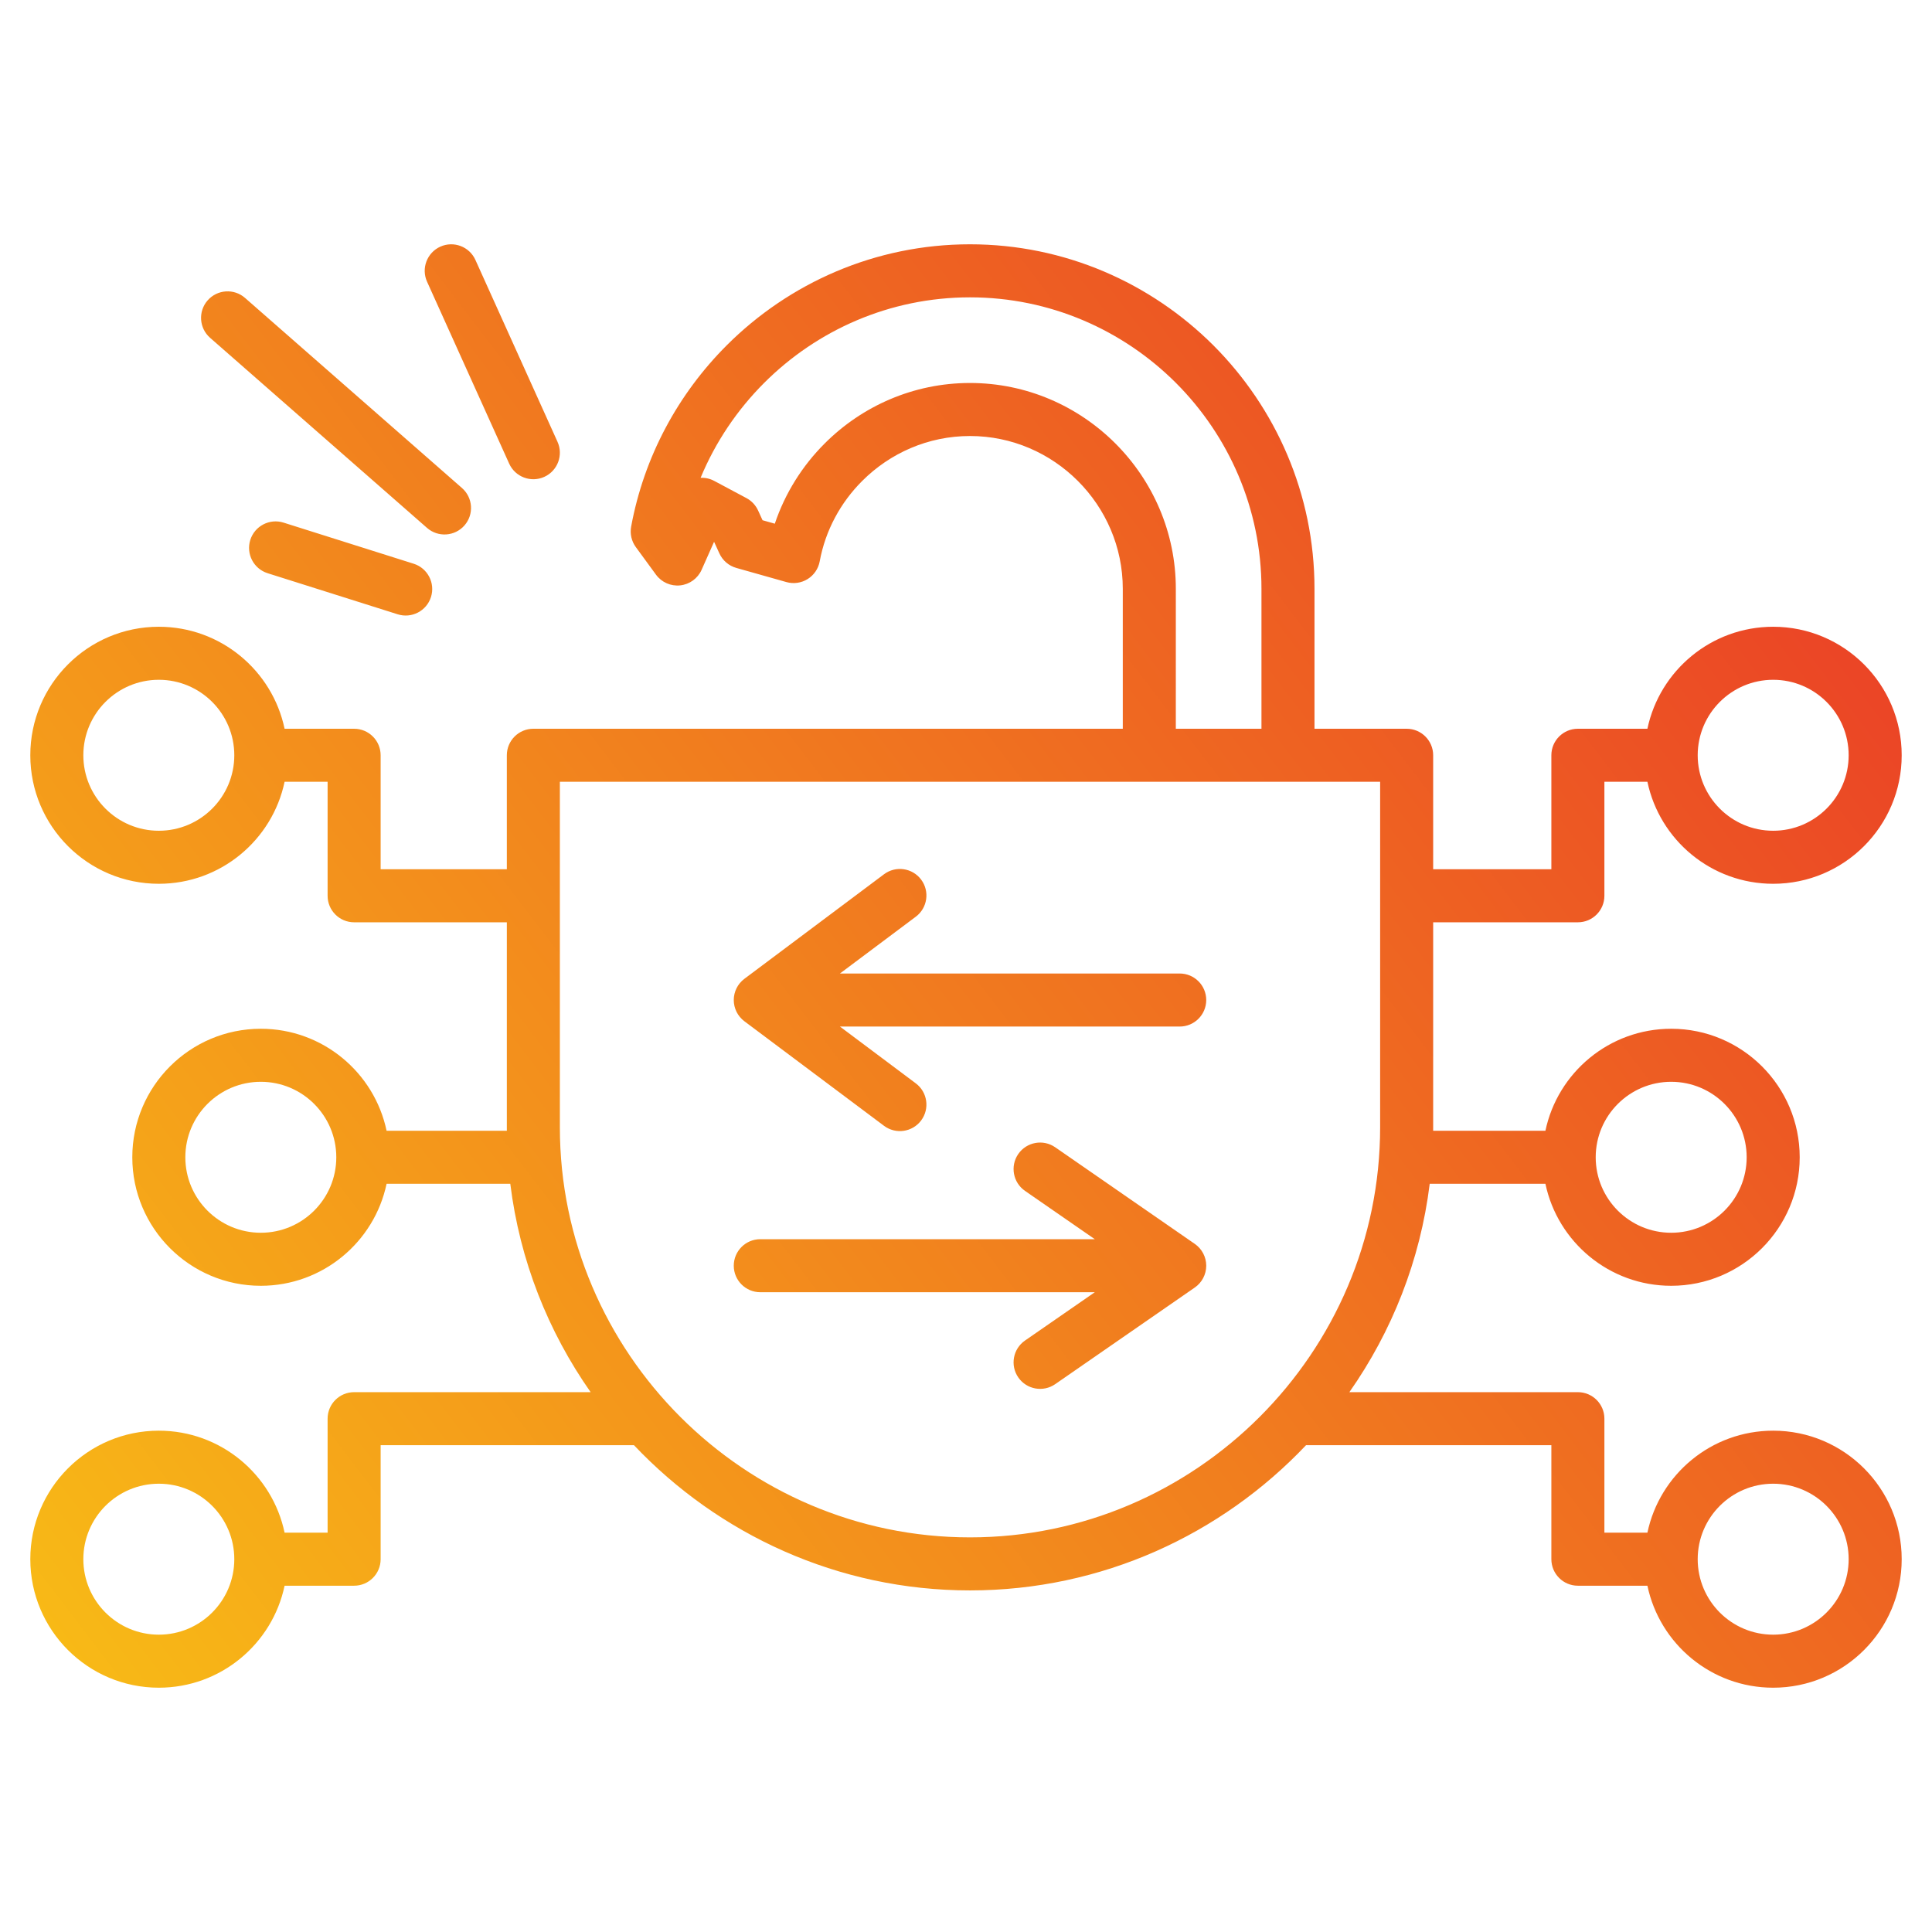 <svg xmlns="http://www.w3.org/2000/svg" xmlns:xlink="http://www.w3.org/1999/xlink" clip-rule="evenodd" fill-rule="evenodd" stroke-linejoin="round" stroke-miterlimit="2" viewBox="0 0 510 510"><linearGradient id="_Linear1" gradientTransform="matrix(-494 381.024 -381.024 -494 502 64.488)" gradientUnits="userSpaceOnUse" x1="0" x2="1" y1="0" y2="0"><stop offset="0" stop-color="#e93528"></stop><stop offset="1" stop-color="#f8bc16"></stop></linearGradient><path d="m75.124 206.373c-3.229 15.369-16.876 26.924-33.2 26.924-18.723 0-33.924-15.201-33.924-33.924 0-18.724 15.201-33.925 33.924-33.925 16.324 0 29.971 11.555 33.2 26.925h18.355c3.866 0 7 3.134 7 7v30.091h33.312v-30.091c0-3.866 3.134-7 7-7h155.597v-36.945c0-11.078-4.543-21.156-11.859-28.473-7.317-7.316-17.395-11.859-28.473-11.859-11.077 0-21.137 4.543-28.452 11.859l-.006.006c-5.696 5.683-9.71 13.03-11.215 21.221-.357 1.937-1.513 3.635-3.185 4.676-1.673 1.042-3.707 1.33-5.602.795l-13.229-3.736c-1.978-.559-3.611-1.959-4.465-3.829l-1.402-3.07-3.289 7.393c-1.015 2.282-3.169 3.85-5.652 4.116-2.484.265-4.92-.813-6.394-2.829l-5.323-7.279c-1.136-1.553-1.582-3.505-1.235-5.397 3.396-18.481 12.413-35.049 25.214-47.85 16.468-16.467 39.206-26.683 64.235-26.683 25.027 0 47.764 10.214 64.252 26.68l.007.007c16.466 16.488 26.68 39.225 26.68 64.252v36.945h24.326c3.866 0 7 3.134 7 7v30.091h31.2v-30.091c0-3.866 3.134-7 7-7h18.355c3.229-15.37 16.876-26.925 33.2-26.925 18.723 0 33.924 15.201 33.924 33.925 0 18.723-15.201 33.924-33.924 33.924-16.324 0-29.971-11.555-33.2-26.924-5.066 0-11.355 0-11.355 0v30.091c0 3.866-3.134 7-7 7h-38.2v54.099c0 .31-.001.62-.004.929h29.634c3.23-15.37 16.876-26.925 33.2-26.925 18.724 0 33.925 15.201 33.925 33.925 0 18.723-15.201 33.924-33.925 33.924-16.324 0-29.97-11.554-33.2-26.924h-30.543c-2.494 20.255-9.992 39.018-21.21 55.005h60.323c3.866 0 7 3.134 7 7v30.091h11.355c3.229-15.37 16.876-26.925 33.2-26.925 18.723 0 33.924 15.201 33.924 33.925 0 18.723-15.201 33.924-33.924 33.924-16.324 0-29.971-11.555-33.2-26.924h-18.355c-3.866 0-7-3.134-7-7v-30.091h-64.763c-22.323 23.572-53.872 38.331-88.702 38.331s-66.379-14.759-88.702-38.331c-13.464 0-66.875 0-66.875 0v30.091c0 3.866-3.134 7-7 7h-18.355c-3.229 15.369-16.876 26.924-33.2 26.924-18.723 0-33.924-15.201-33.924-33.924 0-18.724 15.201-33.925 33.924-33.925 16.324 0 29.971 11.555 33.2 26.925h11.355v-30.091c0-3.866 3.134-7 7-7h62.435c-11.218-15.987-18.716-34.75-21.21-55.005h-32.655c-3.23 15.37-16.876 26.924-33.2 26.924-18.724 0-33.925-15.201-33.925-33.924 0-18.724 15.201-33.925 33.925-33.925 16.324 0 29.97 11.555 33.2 26.925h31.746c-.002-.309-.004-.619-.004-.929v-54.099h-40.312c-3.866 0-7-3.134-7-7v-30.091zm-13.275-7c0-10.997-8.928-19.925-19.925-19.925-10.996 0-19.924 8.928-19.924 19.925 0 10.996 8.928 19.924 19.924 19.924 10.997 0 19.925-8.928 19.925-19.924zm248.539-7h22.607v-36.945c0-21.174-8.653-40.406-22.583-54.356-13.951-13.93-33.182-22.583-54.356-22.583-21.173 0-40.405 8.652-54.336 22.583-7.123 7.123-12.865 15.622-16.78 25.055 1.239-.053 2.482.223 3.597.818l8.509 4.542c1.354.723 2.433 1.871 3.071 3.267l1.174 2.571s3.239.914 3.239.915c2.709-8.056 7.266-15.289 13.176-21.187 9.859-9.857 23.424-15.957 38.35-15.957s28.514 6.101 38.372 15.96c9.858 9.858 15.96 23.445 15.96 38.372zm137.763 7c0 10.996 8.928 19.924 19.925 19.924 10.996 0 19.924-8.928 19.924-19.924 0-10.997-8.928-19.925-19.924-19.925-10.997 0-19.925 8.928-19.925 19.925zm-26.924 106.119c0 10.996 8.928 19.924 19.924 19.924 10.997 0 19.925-8.928 19.925-19.924 0-10.997-8.928-19.925-19.925-19.925-10.996 0-19.924 8.928-19.924 19.925zm26.924 106.096c0 10.996 8.928 19.924 19.925 19.924 10.996 0 19.924-8.928 19.924-19.924 0-10.997-8.928-19.925-19.924-19.925-10.997 0-19.925 8.928-19.925 19.925zm-386.302 0c0-10.997-8.928-19.925-19.925-19.925-10.996 0-19.924 8.928-19.924 19.925 0 10.996 8.928 19.924 19.924 19.924 10.997 0 19.925-8.928 19.925-19.924zm26.924-106.096c0-10.997-8.928-19.925-19.924-19.925-10.997 0-19.925 8.928-19.925 19.925 0 10.996 8.928 19.924 19.925 19.924 10.996 0 19.924-8.928 19.924-19.924zm59.018-99.119v91.19c0 59.548 48.718 108.265 108.265 108.265 59.548 0 108.265-48.717 108.265-108.265v-91.19zm73.931 50.61h89.694c3.863 0 7 3.136 7 7 0 3.863-3.137 7-7 7h-89.694l20.026 14.997c3.093 2.316 3.723 6.706 1.408 9.799-2.316 3.092-6.707 3.723-9.799 1.407l-36.856-27.6c-1.765-1.322-2.804-3.398-2.804-5.603s1.039-4.281 2.804-5.603l36.856-27.6c3.092-2.316 7.483-1.686 9.799 1.407 2.315 3.092 1.685 7.483-1.408 9.799zm67.281 70.133-18.427-12.755c-3.177-2.199-3.971-6.563-1.772-9.74s6.563-3.971 9.74-1.772l36.856 25.511c1.888 1.308 3.016 3.459 3.016 5.756s-1.128 4.448-3.016 5.756l-36.856 25.511c-3.177 2.199-7.541 1.405-9.74-1.772s-1.405-7.541 1.772-9.74l18.427-12.755h-88.306c-3.864 0-7-3.137-7-7s3.136-7 7-7zm-233.543-237.942c-2.906-2.546-3.198-6.972-.652-9.878s6.973-3.198 9.878-.651l57.268 50.181c2.905 2.546 3.197 6.973.651 9.878-2.546 2.906-6.972 3.198-9.878.652zm15.178 62.136c-3.684-1.164-5.73-5.099-4.566-8.783s5.099-5.73 8.783-4.567l34.348 10.851c3.684 1.164 5.73 5.1 4.567 8.784-1.164 3.684-5.1 5.73-8.784 4.566zm42.097-76.941c-1.59-3.521-.021-7.671 3.5-9.26 3.521-1.59 7.67-.022 9.26 3.5l21.676 48.016c1.59 3.521.022 7.671-3.499 9.26-3.522 1.59-7.671.022-9.261-3.499z" fill="url(#_Linear1)"></path></svg>